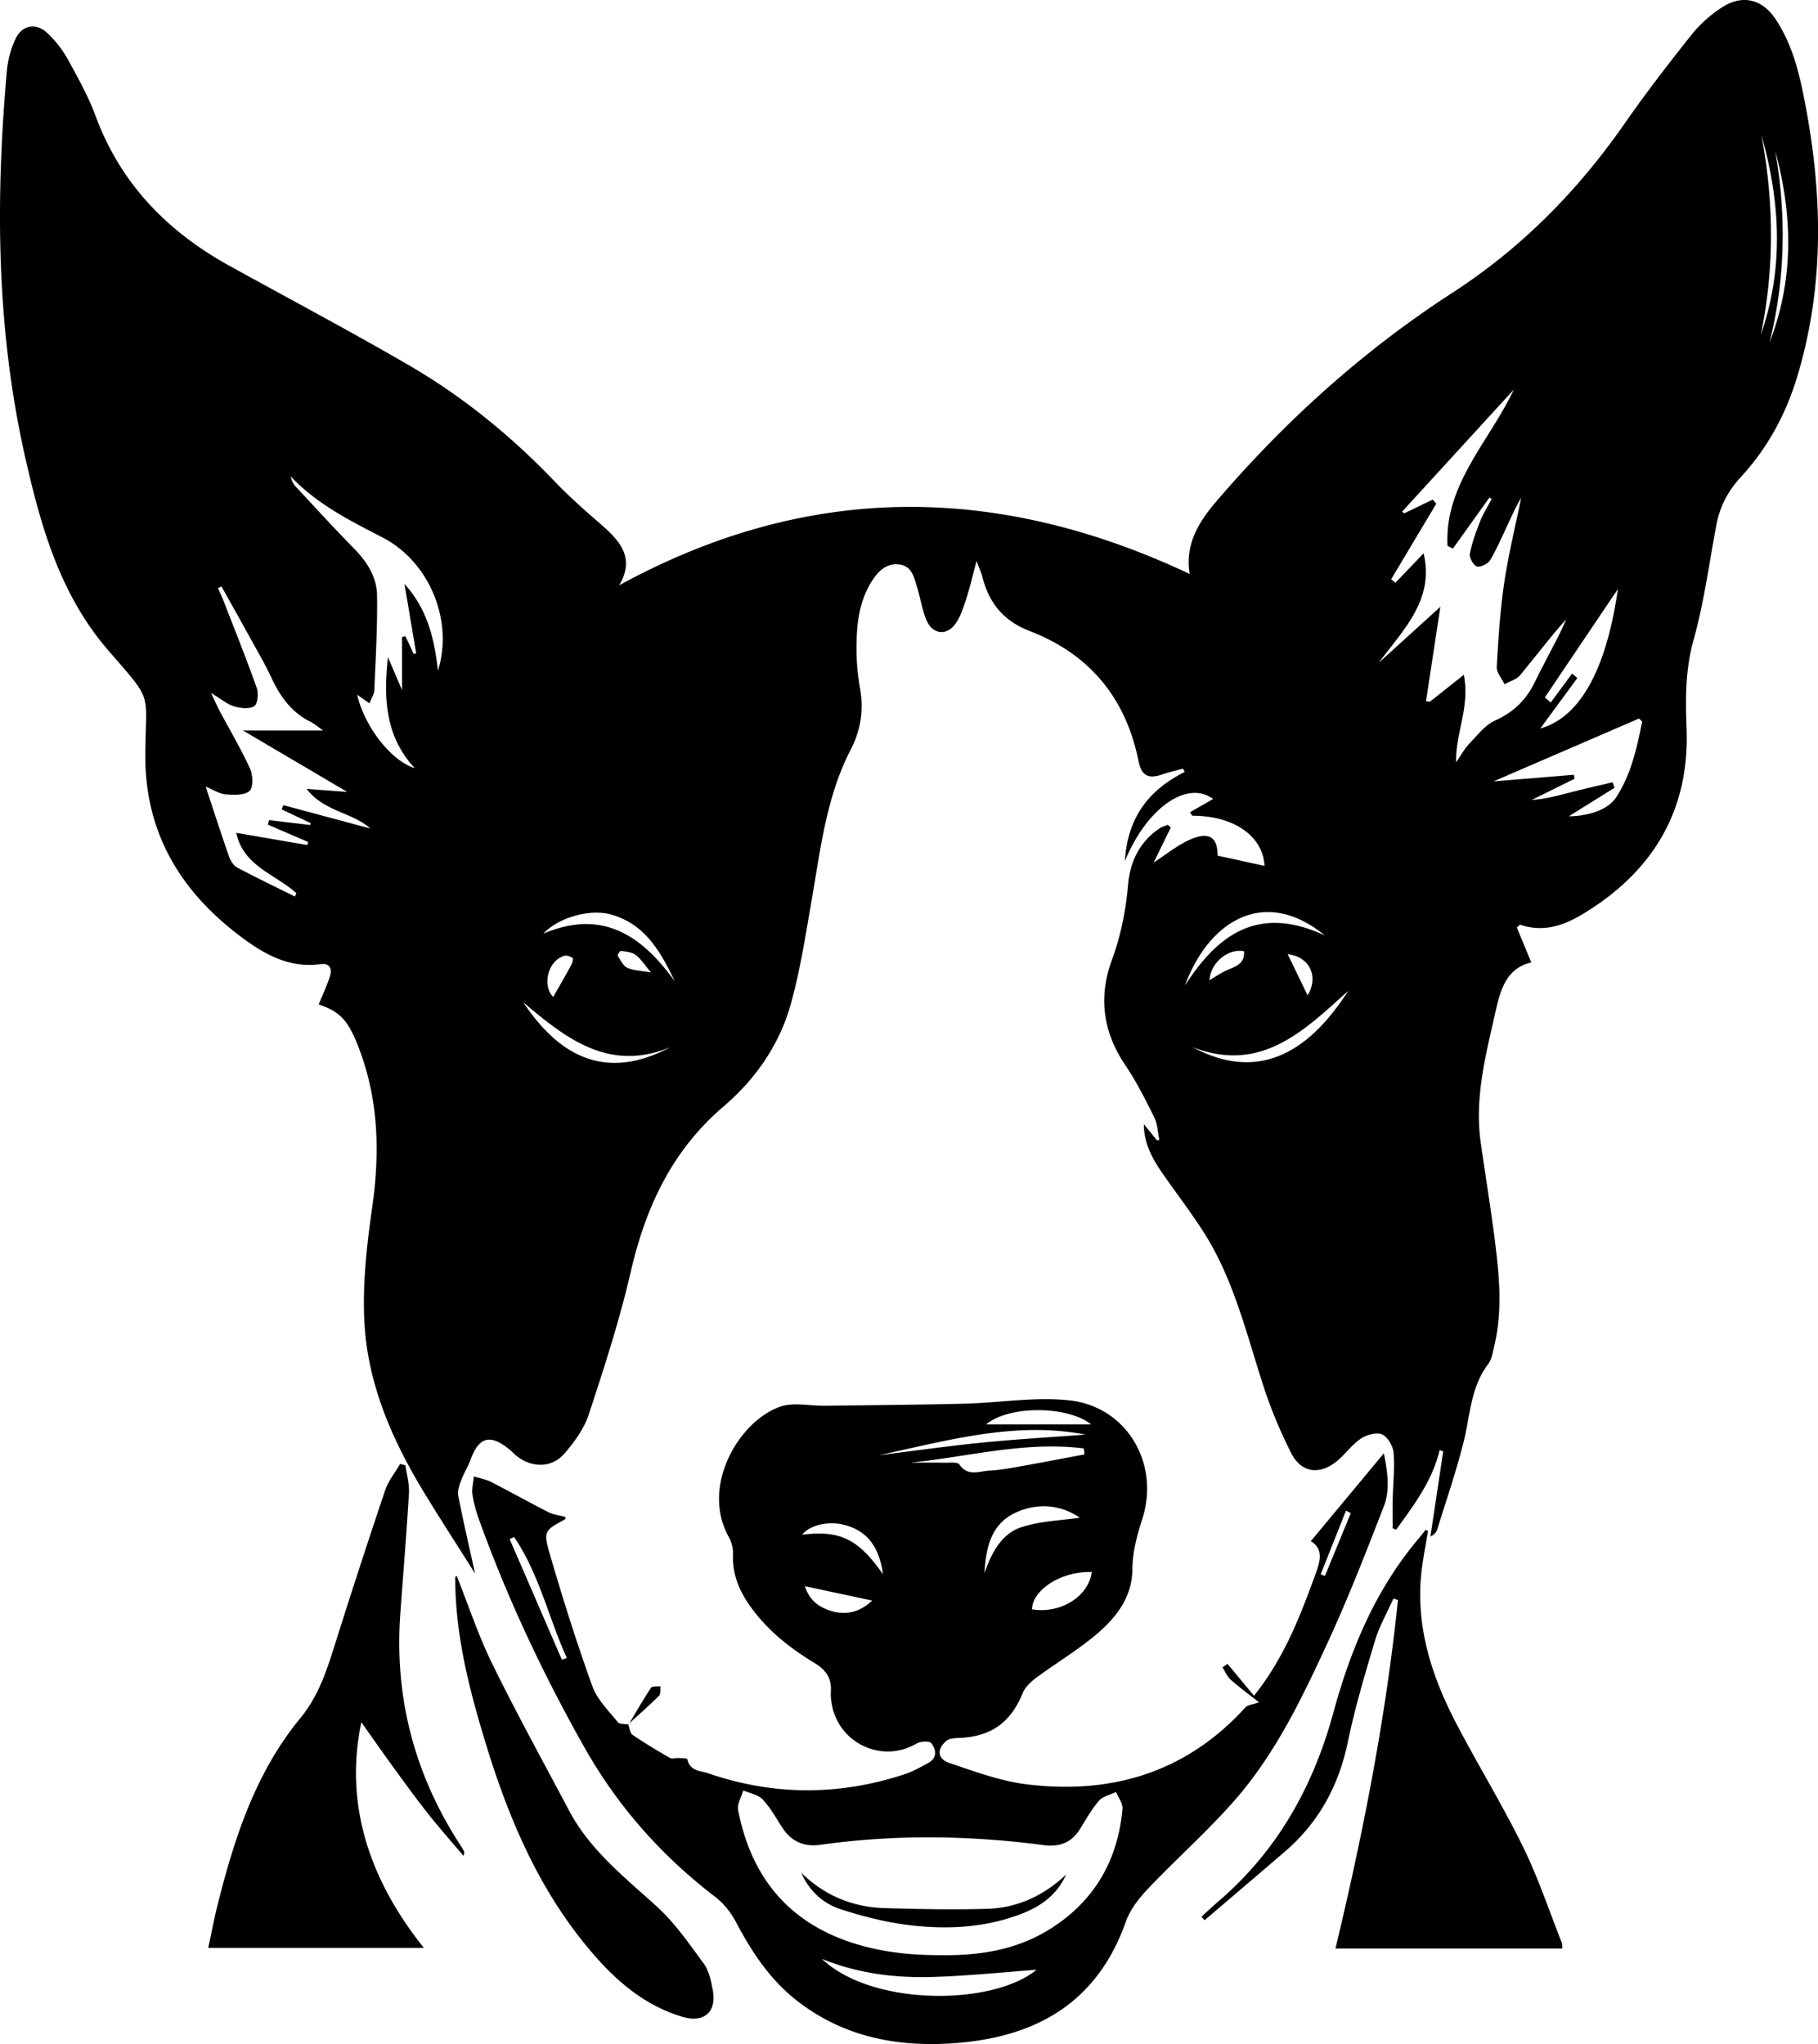 <?xml version="1.0" encoding="UTF-8"?> <svg xmlns="http://www.w3.org/2000/svg" viewBox="0 0 1380.73 1552.52"><title>Asset 17</title><g id="Layer_2" data-name="Layer 2"><g id="Layer_1-2" data-name="Layer 1"><path d="M889.18,628.54l-13,26.59c9.13-5.85,18.07-13.33,28.33-17.72,14.12-6,20.29-1.16,20.2,12.46l35.65,7.81c-1.07-22.23-22.69-38.12-54.91-38.12l-1.66-2.63,17.53-10.06c-19.37-14.55-50.22,6.26-67,47.25,2-33.61,18.46-54.2,45.42-67.82-.45-.82-.89-1.64-1.33-2.47-5,1.38-10.07,2.49-15,4.18-11.29,3.89-16.42,1.47-18.81-10.3-9.71-47.84-37.26-80.93-82.62-98.44-19.56-7.55-30.78-21-35.75-40.67-.83-3.28-2.29-6.39-4.54-12.51-3,11.05-4.85,19.35-7.45,27.43-2.14,6.62-4.22,13.56-7.94,19.31-6.77,10.46-18,9.45-22.76-2-3.29-8-4.55-16.87-7.17-25.2-2.26-7.25-3.81-15.68-13.39-16.88s-15.73,4.84-20.5,12.16c-9.35,14.37-11.68,30.75-11.94,47.33A172,172,0,0,0,653,521.77c3.11,17,1,32.3-7,47.76-18.64,36.16-22.91,76.2-29.79,115.54-4.58,26.19-8.61,52.64-15.79,78.16-8.64,30.71-27,56.8-51,77.27-39.36,33.67-59.16,76.73-70.52,126-8.4,36.42-20,72.17-31.71,107.73-3.59,10.91-11,21.19-18.71,30-9.79,11.17-25.41,10.7-36.86,1-1.6-1.36-3-2.92-4.67-4.25-14.78-12.08-23.23-9.7-29.67,8-1.89,5.2-5,9.94-6.94,15.12-1.39,3.74-3,8.13-2.33,11.8,3.64,18.8,8,37.46,12.81,59.3-14.3-22.72-27.52-43-40-63.69C297,1092,279,1049.9,276.72,1003.56c-1.41-28.48,1.81-57.5,5.87-85.86,5.93-41.43,5.14-81.72-9.88-121.22-8.06-21.19-14-27.94-30.66-33.56,2.87-7.08,6.17-14,8.51-21.31,1.79-5.58,0-10.3-7-9.31-24.83,3.48-44.62-8.58-62.6-22.34-44.69-34.21-70.95-78.43-70.6-136.63.29-49.42,6.53-39.28-28.11-79.31C46,452.07,31.52,401.58,19.53,349.12-2.8,251.38-3.56,152.87,5.21,53.8a74.31,74.31,0,0,1,6.5-24.15c5-10.71,15.64-12.66,24.23-4.55A82.74,82.74,0,0,1,51.4,44.88C59.19,59,67.09,73.22,72.67,88.25c19,51.32,54.43,87.58,101.51,113.59,45.11,24.91,90.65,49.07,135.22,74.89,41.49,24,78.53,54.08,111.75,88.82,10.41,10.89,21.74,21,33.13,30.85,14.94,13,29,25.92,16,48.14,143.6-78.5,287.4-77.29,433.27-8.59-3.76-22.1,6.6-39.22,20.12-55,52.39-61.22,111.82-114.82,179.36-158.55,52.89-34.25,95.51-77.74,131.19-129.06,16-23,33.21-45.28,50.69-67.24A97.86,97.86,0,0,1,1307.51,5.8c15.5-10.2,30.66-6.74,41,8.74,13.71,20.6,18.81,44.39,23.21,68.18,12.66,68.52,13.52,136.72-7,204.13-8.61,28.25-22.52,53.69-42.51,75.41-9.62,10.45-15.89,22.06-18.52,35.84-5.6,29.26-9.38,59-17.38,87.61-6.38,22.79-6.26,44.77-5.39,67.94,2.34,62.44-26.11,109-79.23,140.84-14.43,8.66-29.86,13.83-47.23,7.82L1152,704.5c3.56,8.57,7.12,17.13,11,26.56-18.08,3.89-23.23,19.69-26.83,35.79-7.42,33.14-16.48,66.21-11.61,100.78,3.72,26.39,8.11,52.7,11.33,79.15,3.06,25.11,5,50.37-1,75.41-1.14,4.75-1.86,10.17-4.65,13.85-13.43,17.73-13.67,39.25-18.74,59.5-5.6,22.34-13.16,44.2-20,66.23-.66,2.1-2.26,3.92-5.13,5.28q4.85-32.33,9.7-64.67l-2.73-.92c-5.55,23.47-19.59,41.74-33,60.4l-2.65-1.07c0-7.19-.14-14.38,0-21.56.27-11.93,1.63-23.93.69-35.76-.41-5.06-4.42-12.07-8.67-13.94s-11.72.22-16.09,3.12c-6.61,4.38-11.46,11.3-17.58,16.54-13.12,11.22-27.34,10.06-35.26-5.23a356.73,356.73,0,0,1-22.84-56.2c-12.29-38.72-22.09-78.35-44.49-113-9.13-14.12-19.33-27.54-29-41.29-8.27-11.75-15.69-23.87-15.73-39.63l10,12.32,1.8-.38c-1.24-5.75-1.39-12-3.92-17.15-6.66-13.46-13.42-27-21.83-39.42-17.12-25.21-20.68-51.87-10.32-80.06,6.85-18.63,10.57-37.58,12.31-57.28,1.53-17.36,8.68-32.45,23.79-42.61,1.89-1.27,4.23-1.87,6.36-2.79ZM1105.89,579c4.15-6,6.43-10.44,9.75-13.86,6.22-6.42,12.09-14.42,19.85-17.88,14.08-6.28,23.62-15.74,30.19-29.21,6-12.26,12.51-24.26,18.69-36.43,1.87-3.67,3.43-7.5,5.13-11.26-12.44,13.92-23.39,28.48-35,42.46-2.75,3.3-7.82,4.65-11.83,6.9-2.08-4.4-6.16-8.91-5.92-13.19,1.18-21.33,2.56-42.73,5.67-63.84,3.21-21.68,8.5-43.05,12.88-64.56-3.92,6.45-6.93,13.35-10.14,20.16-4.33,9.18-8.31,18.58-13.5,27.25-1.66,2.77-7.31,5.5-10,4.65s-5.89-6.61-5.33-9.55c1.62-8.47,4.66-16.74,7.85-24.81,2.32-5.85,5.77-11.25,8.71-16.85l-1.75-1-27.69,38.7-4.09-2.11c-2.42-46.63,31.61-79,50.35-118.67l-84.87,92.76,1.73,1.21,21.5-10.41,2.76,3.11L1056.54,440l3.28,2.6,21.35-22.32c8.41,35.28-15.39,58-34.11,83.2l46.87-42.59c-3.87,25.42-7.39,48.58-10.91,71.74l2.89.42c7.73-6.15,15.47-12.29,25.82-20.5C1116.59,537,1105.4,556.32,1105.89,579ZM168.2,445.39l-2.61,1.35c1.33,3.06,2.77,6.07,4,9.18,8.6,22.17,17.48,44.25,25.42,66.65,1.46,4.13.63,12.27-2,13.86-3.82,2.32-10.56,1.48-15.43,0-5.29-1.65-9.85-5.61-17.34-10.14,3.11,6.52,4.73,10.25,6.64,13.84,7.73,14.52,16.18,28.71,23,43.66,2.22,4.9,2.57,14.32-.42,17-3.8,3.43-11.95,3-18.09,2.56-4.72-.37-9.23-3.44-15.14-5.83,6.25,18.87,11.78,36.1,17.76,53.17,1.1,3.14,3.41,6.77,6.18,8.25,14.42,7.68,29.17,14.73,43.8,22,.38-.83.76-1.65,1.13-2.48-15.67-14.44-40.28-20.33-45.66-45.9l53.9,9.28c.24-.77.47-1.54.7-2.3l-30.53-13.15.81-3.49,31.31,3.73c.08-.49.17-1,.26-1.46l-22-10.45,1.32-3.17,66.08,17.74c-14-12.5-35-12.66-48.45-30.1l30.88,2.31-79.26-46.71h60.85c-3.09-2.16-6.17-4.89-9.73-6.68-13.54-6.8-22.07-18-28.42-31.25-2.56-5.36-5.2-10.71-8.06-15.92Q183.7,473.11,168.2,445.39Zm137.1,38.47,2.61-.58q3.13,6.68,6.26,13.36l1.91-.33-8.9-52.81c17.3,19.07,22.65,41.21,25.42,65.89,11.85-37.52-6.06-82.46-42-101.11-25.06-13-50-25.4-69.78-46.43a16.43,16.43,0,0,0,3.56,7.52C239,385,253.36,400.83,268.35,416.05c10,10.15,17.74,21.74,18,35.82.4,24.13-1.06,48.3-2.06,72.45-.13,3.06-2.19,6-3.69,9.92l-9.35-6.58c5.62,24.22,25.65,50.12,43.77,55.83-22.77-24.46-23.65-53.77-20.4-84.39,3.3,7.69,6.59,15.38,10.71,25Zm941.91,64.26-2.36-2.38-110.56,47.75,61-5c.2,1,.39,2,.58,3l-32.6,16.11c11.11-.74,21.12-3.62,31.21-6.2s20.14-4.84,30.22-7.24l1.53,4.17L1191.48,620c15.79-.17,30-5.31,35.87-14.29C1238.86,588.29,1243.07,568.13,1247.21,548.12Zm-73.92-18.42,4.45,3.9q8.12-11,16.22-22l4,3.38c-9.72,13.24-19.45,26.49-28.14,38.35,33.82-9.58,51.36-52.74,58.93-105.93ZM512.52,745.4c-10.75-22.44-22.69-43.81-48.82-50.89-16.39-4.45-40.31,2.9-51,14.62C457.78,690.05,487.6,710.79,512.52,745.4Zm493.63-34.89c-45.51-37.37-87.94-11.45-106.2,38C924.75,710,955.49,686.91,1006.15,710.51Zm17.86,42c-33.55,30.29-66.21,63-118.23,42.87C953.73,821,992.31,802.07,1024,752.5Zm-514.8,42.82c-46.56,19.38-79.37-6.61-111.76-34C426.58,805.21,462.67,820.15,509.21,795.32ZM1337.3,254.27c17.66-50.64,14.8-101.28.4-151.92C1347.27,153,1347.76,203.63,1337.3,254.27Zm11-139.3c8.49,48.56,7.59,96.95-4.31,145C1362.5,212.24,1361.58,163.85,1348.34,115ZM420.18,757.23c4.35-7.66,9.11-15.86,13.63-24.19.89-1.63,1.69-5,1-5.46-1.67-1.2-4.46-2.12-6.33-1.56C415.51,730,411.89,749.23,420.18,757.23ZM993.07,756c8.42-13.49,2.35-29.18-15.14-31.29C983.25,735.64,988.14,745.76,993.07,756Zm-74.46-11.51c3.83-2.24,8.24-5.35,13.07-7.5,6.66-3,14-4.85,13.07-14.52C931.75,720.17,919.07,732.37,918.61,744.44Zm-424.2-5.85c-4.32-5.11-7.36-10-11.61-13.29-2.85-2.23-7.37-2.51-11.23-3.13-.65-.11-2.78,3.13-2.43,3.69,2.13,3.36,4.17,7.8,7.4,9.22C481.6,737.29,487.58,737.38,494.41,738.59Zm-17.27,571.09c1,2.69,1.25,6.56,3.2,7.89,9.24,6.31,18.88,12.07,28.58,17.66,1.58.91,4.21-.14,6.34,0,2.36.12,6.65.15,6.79.86,1.77,9.24,10.06,8.76,16.14,10.85,49.43,16.93,99.06,16.95,148.64.68,6.25-2,12.12-5.4,18-8.52,7.12-3.81,6.27-10.23,2.5-15.12-1.4-1.83-8.31-1.48-11.29.28-26.55,15.69-60.57-.88-64.61-31.86A35.64,35.64,0,0,1,631,1285c.76-10.1-3.47-16.48-12.34-21.86-19-11.48-36.32-25.21-49.28-43.7-8.27-11.8-13.39-24.43-12.66-39.25a25.08,25.08,0,0,0-3.21-12.72c-21.58-38.71,7.78-88.08,38.91-99,10.2-3.57,22.68-.58,34.11-.73,35.4-.47,70.79-.72,106.17-1.6,26.54-.65,53.41-5.38,79.5-2.51,43.58,4.78,68.81,48,55.41,89.86-4.06,12.69-7.48,24.94-7.6,38.66-.19,22.38-14,38.59-30.48,51.83-13.64,10.94-28.7,20.11-42.79,30.52-4,3-8.19,7-10,11.44-9.11,22.32-23.92,33.08-48.21,34.11-3.31.14-7.43.26-9.71,2.15-7.41,6.11-7,13.7,2,16.76,19.42,6.58,39.14,13.9,59.29,16.34,64.39,7.8,120.92-9.15,165.7-58.42,1.81-2,5.59-2.2,10.36-3.94-7.09-5.59-14.54-11-21.42-17.09-2.74-2.41-4.24-6.23-6.3-9.4l3.81-2.71L952.37,1288c23.25-29.12,35.12-60.71,46.73-92.39,3.44-9.4,6.38-19.1-3.59-25l55.49-66.76c3.08,15.34,4.63,28.32,0,40.26-13.51,34.88-27.11,69.81-42.79,103.76-19.23,41.66-39.21,83.41-69.53,118.39-20.86,24.06-45,45.3-66.93,68.44-6.81,7.17-13.45,15.73-16.69,24.88-22.14,62.63-69.61,88.38-132.24,92.44-43.34,2.81-83.78-5.56-118.65-33.29-19.92-15.85-33.4-36.57-45.2-58.79a59,59,0,0,0-15.52-19c-41.05-31.32-74.46-69.09-99.81-114.09-31-55-57.89-112-79.39-171.43a110,110,0,0,1-5.45-20.23c-.68-4.43.66-9.18,1.09-13.79,4.37,1.36,9,2.14,13.05,4.19,14.58,7.44,28.85,15.49,43.44,22.89,4,2,8.71,2.53,13.12,3.75-.15.7-.09,1.62-.43,1.8-15.52,8.43-16.66,8.75-11.32,27,9.78,33.52,20.29,66.88,32.13,99.72,3.65,10.12,12.33,18.53,19.29,27.26,1.36,1.7,5.4,1.26,8.2,1.8ZM714.2,1485c29.23.49,57.38-3.78,82.73-19.5,34-21.09,52-52.14,55.59-91.59.37-4.1-3.17-8.54-4.9-12.82-4.39,2.12-10,3.2-12.92,6.59-5.68,6.58-10,14.37-14.64,21.8-6.36,10.17-15.64,13.5-27.06,12-56.68-7.48-113.36-8.27-170-.28-12.32,1.74-22-2.48-28.82-13-4.78-7.33-9.08-15.2-15-21.49-3.45-3.65-9.7-4.64-14.69-6.83-1.4,5-4.79,10.41-3.9,15,8.43,43.14,30.41,76.53,71.65,95C658.23,1481.36,685.89,1485.09,714.2,1485Zm-89.81,3c38.2,36.09,129.66,35.49,162.81,8.12-24.6,1.77-52.37,4.72-80.19,5.5C678.89,1502.33,651.09,1498.77,624.39,1487.92Zm67.83-377.05c8.41,0,16.83-.11,25.23.05,3.84.08,9.78-.73,11.15,1.3,6.36,9.42,15,5.08,22.67,4.7,8-.39,16-1.9,23.94-3.3,16.16-2.85,32.28-6,48.41-9-.17-1.52-.33-3-.5-4.56C778.83,1094.52,735.55,1106.42,692.22,1110.87Zm-23.92-5.79c26-3.2,51.89-6.88,77.91-9.47s52.11-4.08,78.17-6.06C771.06,1079.33,719.91,1094.14,668.3,1105.08ZM829.14,1194c-23-.65-44.81,13.22-45.38,28.32C805.09,1226,826.77,1212.77,829.14,1194Zm-9-41.2c-13.71-9.45-30.87-11.83-48.14-4.18-19.55,8.66-23.16,27.13-24.4,46.26,5.48-15.16,12.67-30.07,28.71-35.11C790.66,1155.21,806.28,1154.8,820.15,1152.75Zm8.57-70.89c-17.1-13.9-61.63-15-79.82,0ZM662.44,1215.7l-51.13-10.92c3.39,10.66,10.44,15.86,19.74,18.73C643.11,1227.24,653.34,1224.15,662.44,1215.7Zm8.12-20.08c-2.83-21-12.12-32.72-28.64-37.23-12.47-3.4-26.68-.25-32.69,7.26C637.93,1162.19,651.73,1168.74,670.56,1195.62Zm-243.82,65,3.78-1.32c-13.93-30.36-20.91-63.76-40.06-91.84l-3.41,1.47Zm599.16-111.35-3.65-1.86q-9.6,24.16-19.21,48.32l3.21,1.29Zm56.8,12.76c-1.67,2.08-3.3,4.2-5,6.24-32.91,38.81-51.92,84.39-65.14,132.88-15.2,55.78-42.35,104.38-86.65,142.53-4.57,3.93-9,8.07-13.42,12.11l2.35,2.71c20.37-17.39,40.79-34.73,61.08-52.21,25.67-22.1,40.81-49.92,47.73-83.18,5.4-26,13-51.58,20.64-77,3.34-11.08,9.28-21.37,14-32l3.41,1.17c-9.14,89.19-26.43,177-47.44,264.69h172.27c-.13-1.77.09-3.22-.38-4.4-9.64-24.33-17.91-49.34-29.41-72.77-15.58-31.75-34.13-62-50.54-93.4-19.48-37.26-31.94-76.35-26.16-119.26,1.23-9.15,3-18.22,4.53-27.33ZM299.12,1342.82c8.46,11.62,16.9,23.28,25.81,34.55,8.45,10.68,17.5,20.89,27.14,32.33.47-2.47.67-2.86.56-3.08a36.74,36.74,0,0,0-2-3.63c-35.27-53.65-51.17-112.43-46.64-176.58,2.17-30.78,4.79-61.53,6.6-92.33.41-7-1.71-14.11-2.67-21.16l-4.05-1c-3.85,6.65-8.95,12.89-11.35,20q-19.92,59.16-38.65,118.72c-6.13,19.36-12.29,38-25.81,54.4-33.93,41.25-50.13,91-62.84,141.94-2.66,10.63-4.66,21.42-7.05,32.5H321.89c-49.8-62.38-58.07-120.8-47.46-171.38C283.1,1320.35,291,1331.67,299.12,1342.82Zm46.6-144.62c0,3.16.06,6.32.17,9.47,1.33,38.9,10.83,76.29,22,113.23,16.77,55.69,38.72,109.1,75.68,154.89,20,24.8,42.93,46.53,74.55,56,16.83,5,26.48-3.74,23.13-20.76-1.34-6.79-2.87-14.32-6.81-19.67-11.14-15.13-22-31-35.83-43.5-24.46-22.22-50.51-42.63-66.36-72.56-19.67-37.17-40-74-58.49-111.77-10.53-21.47-18.05-44.41-26.92-66.67C346.48,1197.25,345.73,1197.72,345.72,1198.2Zm131.42,111.48c7.86-7.21,15.89-14.25,23.43-21.77,1.38-1.37.8-4.7,1.12-7.13-2.51.35-6.37-.2-7.3,1.2-6,9.06-11.41,18.55-17,27.89ZM638.5,1450.15c17.16,5.55,35,10.06,52.85,12.15,29.09,3.39,58.21,1.79,85.93-9.28,14.17-5.67,25.84-14.52,32.4-29.2-17,16-37,25.35-60,26-25.92.76-51.9.2-77.83-.54-24.42-.71-45.67-9.6-63.31-26.82C614.57,1436.19,625.08,1445.81,638.5,1450.15Z"></path></g></g></svg> 